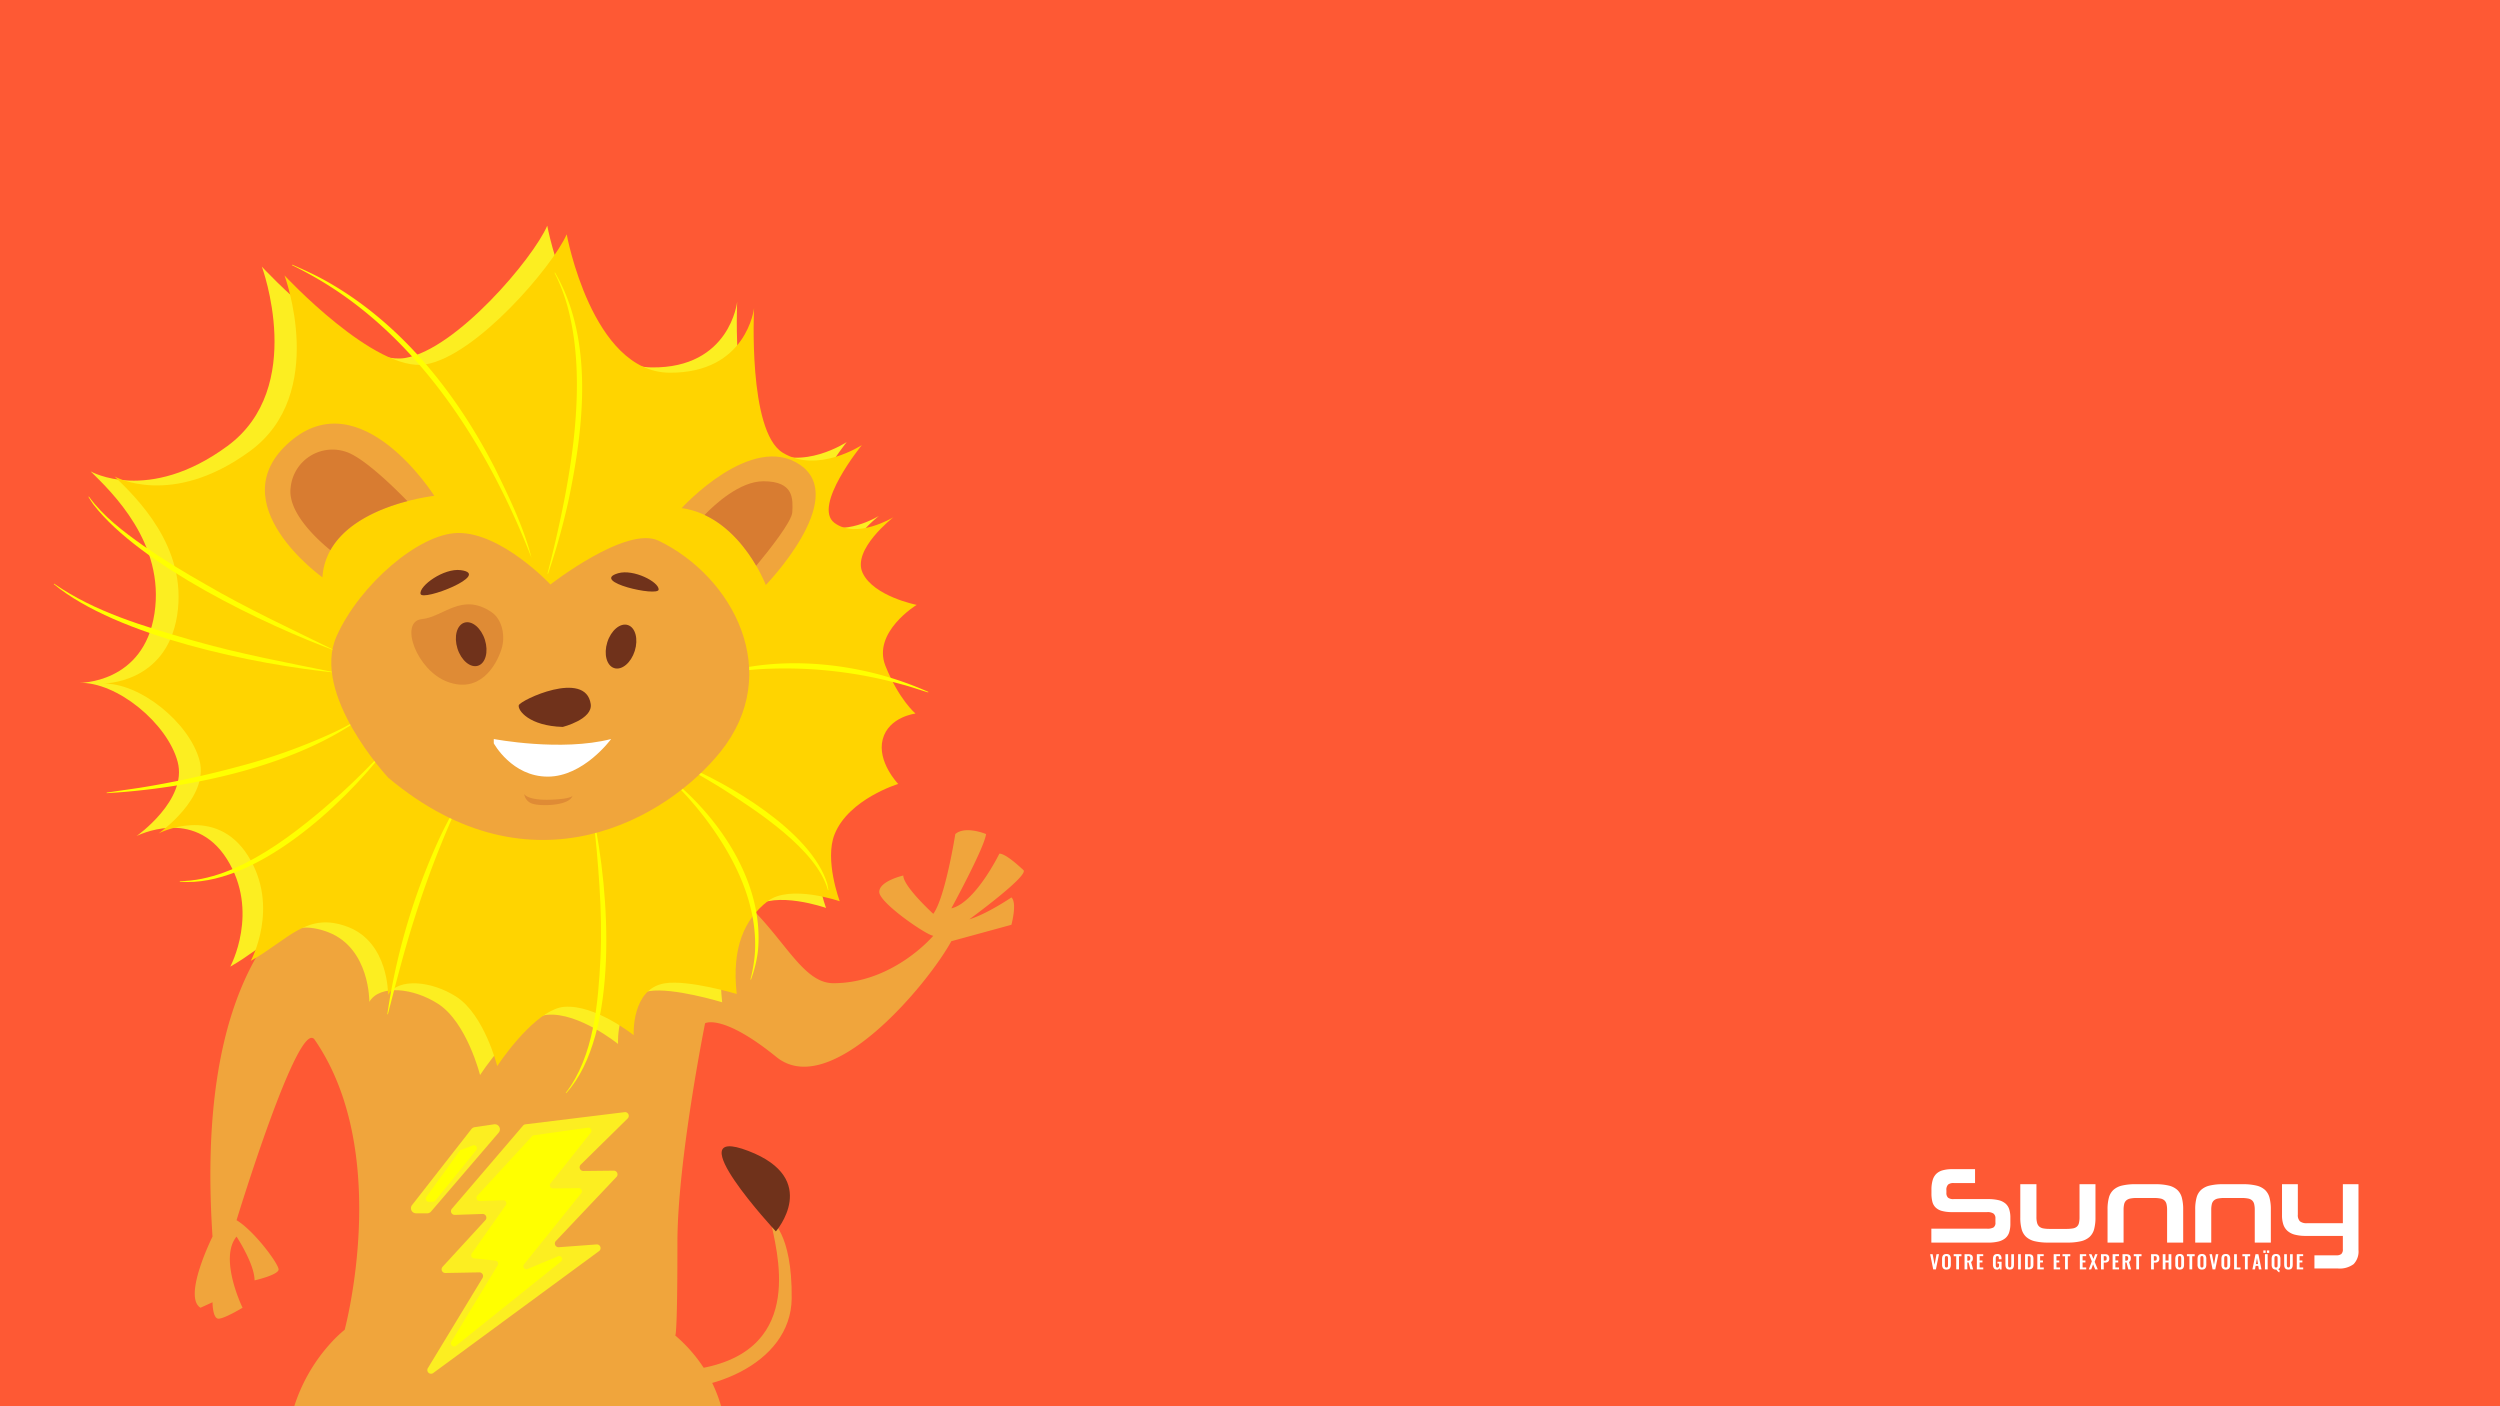 <svg xmlns="http://www.w3.org/2000/svg" xmlns:xlink="http://www.w3.org/1999/xlink" width="608" height="342" viewBox="0 0 608 342"><defs><style>.a{fill:#fe5934;}.b{fill:none;}.c{fill:#fff;}.d{clip-path:url(#a);}.e{clip-path:url(#b);}.f{fill:#f0a53c;}.g{fill:#70321b;}.h{fill:#fcee21;}.i{fill:#ff0;}.j{fill:#ffd400;}.k{fill:#df8b35;}.l{fill:#d87c31;}</style><clipPath id="a"><rect class="a" width="608" height="342" transform="translate(558 306)"/></clipPath><clipPath id="b"><rect class="b" width="235.918" height="331.081"/></clipPath></defs><g transform="translate(-701 -189)"><rect class="a" width="608" height="342" transform="translate(701 189)"/><g transform="translate(285 -56.547)"><path class="c" d="M223.109,72.511V69.132h13.568a2.984,2.984,0,0,0,1.545-.3,1.344,1.344,0,0,0,.471-1.218v-.969a1.4,1.4,0,0,0-.471-1.192A2.561,2.561,0,0,0,236.7,65.1H228.19a9.345,9.345,0,0,1-2.475-.276,3.546,3.546,0,0,1-1.559-.838,2.986,2.986,0,0,1-.8-1.414,7.97,7.97,0,0,1-.223-2v-.891a8.251,8.251,0,0,1,.288-2.331,3.539,3.539,0,0,1,.891-1.558,3.6,3.6,0,0,1,1.572-.864,8.5,8.5,0,0,1,2.3-.275h5.553v3.379h-5.186a2.111,2.111,0,0,0-1.349.354,1.806,1.806,0,0,0-.432,1.427v.576a1.539,1.539,0,0,0,.393,1.192,2.04,2.04,0,0,0,1.362.354h8.355a10.985,10.985,0,0,1,2.528.249,4.064,4.064,0,0,1,1.689.8,3.08,3.08,0,0,1,.943,1.415,6.567,6.567,0,0,1,.288,2.069v1.414a6.892,6.892,0,0,1-.288,2.135,3.072,3.072,0,0,1-.943,1.428,4.184,4.184,0,0,1-1.689.812,10.466,10.466,0,0,1-2.528.262Z" transform="translate(662.595 475.232)"/><path class="c" d="M316.137,83.459a13.757,13.757,0,0,1-3.274-.327,4.734,4.734,0,0,1-2.1-1.048,3.93,3.93,0,0,1-1.113-1.886,10.743,10.743,0,0,1-.327-2.868V69.263h3.929v7.962a5.245,5.245,0,0,0,.17,1.479,1.808,1.808,0,0,0,.537.878,2.082,2.082,0,0,0,.982.432,8.189,8.189,0,0,0,1.506.118h4.086a8.769,8.769,0,0,0,1.572-.118,2.008,2.008,0,0,0,.982-.432,1.7,1.7,0,0,0,.5-.878,6.167,6.167,0,0,0,.144-1.479V69.263h3.877V77.33a10.763,10.763,0,0,1-.327,2.868,3.933,3.933,0,0,1-1.113,1.886,4.746,4.746,0,0,1-2.109,1.048,14.068,14.068,0,0,1-3.313.327Z" transform="translate(598.011 464.284)"/><path class="c" d="M408.361,83.459v-7.91a6.036,6.036,0,0,0-.144-1.453,1.782,1.782,0,0,0-.5-.891,2.017,2.017,0,0,0-.969-.458,7.723,7.723,0,0,0-1.558-.131h-4.243a7.556,7.556,0,0,0-1.532.131,2.1,2.1,0,0,0-.982.458,1.734,1.734,0,0,0-.511.891,6.04,6.04,0,0,0-.144,1.453v7.91h-3.9V75.418a10.879,10.879,0,0,1,.327-2.881,3.936,3.936,0,0,1,1.113-1.9,4.747,4.747,0,0,1,2.1-1.048,13.784,13.784,0,0,1,3.274-.327h4.741a13.927,13.927,0,0,1,3.3.327,4.75,4.75,0,0,1,2.1,1.048,3.942,3.942,0,0,1,1.113,1.9,10.911,10.911,0,0,1,.327,2.881v8.041Z" transform="translate(534.677 464.284)"/><path class="c" d="M493.327,83.459v-7.91a6.038,6.038,0,0,0-.144-1.453,1.782,1.782,0,0,0-.5-.891,2.017,2.017,0,0,0-.969-.458,7.722,7.722,0,0,0-1.558-.131h-4.243a7.556,7.556,0,0,0-1.532.131,2.1,2.1,0,0,0-.982.458,1.734,1.734,0,0,0-.511.891,6.039,6.039,0,0,0-.144,1.453v7.91h-3.9V75.418a10.878,10.878,0,0,1,.327-2.881,3.936,3.936,0,0,1,1.113-1.9,4.747,4.747,0,0,1,2.1-1.048,13.784,13.784,0,0,1,3.274-.327h4.741a13.927,13.927,0,0,1,3.3.327,4.749,4.749,0,0,1,2.1,1.048,3.942,3.942,0,0,1,1.113,1.9,10.911,10.911,0,0,1,.327,2.881v8.041Z" transform="translate(471.031 464.284)"/><path class="c" d="M566.826,76.65a2.135,2.135,0,0,0,.511,1.637,2.554,2.554,0,0,0,1.715.458h8.722V69.264h3.8V85.252a4.429,4.429,0,0,1-1.179,3.444,5.685,5.685,0,0,1-3.85,1.061h-5.684v-3.2H576.2a1.851,1.851,0,0,0,1.192-.314,1.515,1.515,0,0,0,.38-1.2V81.836h-8.957a10.528,10.528,0,0,1-2.711-.3,4.325,4.325,0,0,1-1.807-.93,3.624,3.624,0,0,1-1.008-1.572,7.061,7.061,0,0,1-.314-2.226V69.264h3.85Z" transform="translate(408.009 464.284)"/><path class="c" d="M222.685,140.776l-.749-3.7h.6l.487,2.574.459-2.574h.611l-.754,3.7Z" transform="translate(663.474 413.486)"/><path class="c" d="M234.558,140.693a.987.987,0,0,1-.819-.31,1.43,1.43,0,0,1-.247-.908V138.11a2.075,2.075,0,0,1,.055-.511,1.019,1.019,0,0,1,.18-.375.755.755,0,0,1,.331-.238,1.4,1.4,0,0,1,.5-.079,1,1,0,0,1,.818.306,1.4,1.4,0,0,1,.249.9v1.365a2.033,2.033,0,0,1-.057.51,1.042,1.042,0,0,1-.181.381.753.753,0,0,1-.331.244,1.342,1.342,0,0,1-.5.083m-.169-.529a.447.447,0,0,0,.169.029.439.439,0,0,0,.167-.029.31.31,0,0,0,.11-.076.332.332,0,0,0,.064-.123.776.776,0,0,0,.032-.152c.005-.05.008-.111.008-.181v-1.679a1.533,1.533,0,0,0-.013-.223.565.565,0,0,0-.053-.168.255.255,0,0,0-.117-.118.443.443,0,0,0-.2-.039.45.45,0,0,0-.2.039.247.247,0,0,0-.117.118.586.586,0,0,0-.051.168,1.527,1.527,0,0,0-.014.223v1.679c0,.07,0,.13.008.181a.811.811,0,0,0,.031.152.338.338,0,0,0,.064.123.285.285,0,0,0,.11.076" transform="translate(654.818 413.614)"/><path class="c" d="M245.365,140.776v-3.2h-.62v-.5h1.894v.5h-.6v3.2Z" transform="translate(646.388 413.486)"/><path class="c" d="M255.286,140.777v-3.7h.848a2.268,2.268,0,0,1,.5.048.981.981,0,0,1,.365.16.68.68,0,0,1,.232.306,1.279,1.279,0,0,1,.077.472,1.34,1.34,0,0,1-.1.569.637.637,0,0,1-.342.321l.512,1.823H256.7l-.441-1.689h-.3v1.689Zm.674-2.12h.163a.584.584,0,0,0,.425-.127.605.605,0,0,0,.126-.435.658.658,0,0,0-.109-.425.511.511,0,0,0-.4-.128h-.2Z" transform="translate(638.492 413.486)"/><path class="c" d="M267.207,140.776v-3.7h1.549v.475h-.875v1.062h.692v.475h-.692v1.22h.886v.466Z" transform="translate(629.563 413.486)"/><path class="c" d="M283.8,140.7a.859.859,0,0,1-.755-.328,1.656,1.656,0,0,1-.231-.955v-1.2a2.641,2.641,0,0,1,.05-.55,1.142,1.142,0,0,1,.169-.405.721.721,0,0,1,.326-.261,1.31,1.31,0,0,1,.509-.087,1.008,1.008,0,0,1,.787.269,1.2,1.2,0,0,1,.239.816v.181h-.645v-.192c0-.082,0-.149-.006-.2a.821.821,0,0,0-.027-.157.284.284,0,0,0-.061-.121.289.289,0,0,0-.109-.069.465.465,0,0,0-.169-.027.443.443,0,0,0-.135.019.381.381,0,0,0-.1.047.23.23,0,0,0-.068.079.622.622,0,0,0-.042.1.646.646,0,0,0-.022.124c-.006.051-.009.1-.01.134s0,.089,0,.15v1.492a1.089,1.089,0,0,0,.083.49.322.322,0,0,0,.314.155.408.408,0,0,0,.2-.046.309.309,0,0,0,.127-.138.731.731,0,0,0,.065-.212,1.889,1.889,0,0,0,.019-.289v-.3h-.4v-.435h1.006v1.878h-.437l-.049-.375a.62.62,0,0,1-.627.424" transform="translate(617.87 413.613)"/><path class="c" d="M295.955,140.821a1.419,1.419,0,0,1-.429-.058.815.815,0,0,1-.3-.162.757.757,0,0,1-.188-.269,1.42,1.42,0,0,1-.1-.355,3.088,3.088,0,0,1-.028-.443v-2.456h.654V139.6c0,.086,0,.16.007.221a1.317,1.317,0,0,0,.029.191.46.46,0,0,0,.064.161.325.325,0,0,0,.114.1.4.4,0,0,0,.35,0,.305.305,0,0,0,.112-.1.5.5,0,0,0,.062-.161,1.14,1.14,0,0,0,.029-.19c0-.06.005-.134.005-.222v-2.525h.653v2.456a3.1,3.1,0,0,1-.028.443,1.42,1.42,0,0,1-.1.355.76.76,0,0,1-.186.269.8.8,0,0,1-.3.162,1.412,1.412,0,0,1-.427.058" transform="translate(608.808 413.487)"/><rect class="c" width="0.664" height="3.699" transform="translate(906.802 550.564)"/><path class="c" d="M313.929,140.776v-3.7h.861a1.992,1.992,0,0,1,.56.067.8.8,0,0,1,.362.212.825.825,0,0,1,.193.356,2.012,2.012,0,0,1,.057.519v1.334a2.125,2.125,0,0,1-.058.538.929.929,0,0,1-.191.375.771.771,0,0,1-.354.226,1.744,1.744,0,0,1-.542.073Zm.673-.473h.192a.766.766,0,0,0,.176-.018.594.594,0,0,0,.127-.042.209.209,0,0,0,.086-.08.636.636,0,0,0,.052-.1.564.564,0,0,0,.027-.142c.006-.063.01-.117.011-.162s0-.111,0-.2v-1.352c0-.088,0-.158,0-.212a1.056,1.056,0,0,0-.022-.162.333.333,0,0,0-.049-.126.358.358,0,0,0-.086-.081.337.337,0,0,0-.134-.051,1.075,1.075,0,0,0-.194-.015H314.6Z" transform="translate(594.564 413.487)"/><path class="c" d="M325.821,140.776v-3.7h1.549v.475H326.5v1.062h.692v.475H326.5v1.22h.886v.466Z" transform="translate(585.656 413.486)"/><path class="c" d="M341.671,140.776v-3.7h1.548v.475h-.874v1.062h.692v.475h-.692v1.22h.886v.466Z" transform="translate(573.783 413.486)"/><path class="c" d="M350.842,140.776v-3.2h-.62v-.5h1.894v.5h-.6v3.2Z" transform="translate(567.378 413.486)"/><path class="c" d="M367.031,140.776v-3.7h1.548v.475H367.7v1.062h.692v.475H367.7v1.22h.886v.466Z" transform="translate(554.786 413.486)"/><path class="c" d="M375.7,140.776l.743-1.963-.723-1.736h.631l.48,1.146.413-1.146h.591l-.714,1.854.767,1.845h-.629l-.518-1.24-.455,1.24Z" transform="translate(548.295 413.486)"/><path class="c" d="M387.531,140.777v-3.7H388.6q.945,0,.946,1.051a.985.985,0,0,1-.259.755,1.033,1.033,0,0,1-.73.24H388.2v1.653Zm.673-2.126h.216a.509.509,0,0,0,.386-.113.632.632,0,0,0,.1-.414,2.077,2.077,0,0,0-.013-.265.432.432,0,0,0-.063-.171.254.254,0,0,0-.146-.106.964.964,0,0,0-.262-.029H388.2Z" transform="translate(539.431 413.486)"/><path class="c" d="M398.791,140.776v-3.7h1.549v.475h-.875v1.062h.692v.475h-.692v1.22h.886v.466Z" transform="translate(530.996 413.486)"/><path class="c" d="M408.373,140.777v-3.7h.848a2.268,2.268,0,0,1,.5.048.981.981,0,0,1,.365.16.68.68,0,0,1,.232.306,1.279,1.279,0,0,1,.077.472,1.34,1.34,0,0,1-.1.569.636.636,0,0,1-.342.321l.512,1.823h-.676l-.441-1.689h-.3v1.689Zm.674-2.12h.163a.585.585,0,0,0,.425-.127.607.607,0,0,0,.126-.435.658.658,0,0,0-.109-.425.511.511,0,0,0-.4-.128h-.2Z" transform="translate(523.818 413.486)"/><path class="c" d="M419.883,140.776v-3.2h-.62v-.5h1.894v.5h-.6v3.2Z" transform="translate(515.661 413.486)"/><path class="c" d="M436.072,140.777v-3.7h1.064q.946,0,.946,1.051a.985.985,0,0,1-.259.755,1.031,1.031,0,0,1-.729.24h-.348v1.653Zm.674-2.126h.217a.508.508,0,0,0,.386-.113.635.635,0,0,0,.1-.414,1.974,1.974,0,0,0-.014-.265.431.431,0,0,0-.062-.171.253.253,0,0,0-.146-.106.952.952,0,0,0-.262-.029h-.219Z" transform="translate(503.07 413.486)"/><path class="c" d="M447.362,140.776v-3.7h.673v1.546h.752v-1.546h.673v3.7h-.673V139.1h-.752v1.673Z" transform="translate(494.612 413.486)"/><path class="c" d="M460.606,140.693a.987.987,0,0,1-.819-.31,1.427,1.427,0,0,1-.248-.908V138.11a2.072,2.072,0,0,1,.056-.511,1.01,1.01,0,0,1,.18-.375.75.75,0,0,1,.331-.238,1.4,1.4,0,0,1,.5-.079,1,1,0,0,1,.818.306,1.393,1.393,0,0,1,.249.9v1.365a2.059,2.059,0,0,1-.057.51,1.035,1.035,0,0,1-.181.381.753.753,0,0,1-.331.244,1.34,1.34,0,0,1-.5.083m-.169-.529a.449.449,0,0,0,.169.029.439.439,0,0,0,.167-.029.3.3,0,0,0,.11-.076.332.332,0,0,0,.065-.123.815.815,0,0,0,.032-.152c.005-.05.008-.111.008-.181v-1.679a1.526,1.526,0,0,0-.014-.223.565.565,0,0,0-.052-.168.256.256,0,0,0-.117-.118.443.443,0,0,0-.2-.039.451.451,0,0,0-.2.039.251.251,0,0,0-.117.118.594.594,0,0,0-.051.168,1.58,1.58,0,0,0-.013.223v1.679a1.72,1.72,0,0,0,.008.181.757.757,0,0,0,.031.152.337.337,0,0,0,.063.123.293.293,0,0,0,.11.076" transform="translate(485.49 413.614)"/><path class="c" d="M471.414,140.776v-3.2h-.62v-.5h1.894v.5h-.6v3.2Z" transform="translate(477.06 413.486)"/><path class="c" d="M482.163,140.693a.988.988,0,0,1-.819-.31,1.433,1.433,0,0,1-.247-.908V138.11a2.072,2.072,0,0,1,.056-.511,1.019,1.019,0,0,1,.18-.375.755.755,0,0,1,.331-.238,1.4,1.4,0,0,1,.5-.079,1,1,0,0,1,.818.306,1.4,1.4,0,0,1,.249.9v1.365a2.034,2.034,0,0,1-.057.51,1.059,1.059,0,0,1-.181.381.758.758,0,0,1-.331.244,1.34,1.34,0,0,1-.5.083m-.168-.529a.442.442,0,0,0,.168.029.437.437,0,0,0,.167-.029.306.306,0,0,0,.11-.076.332.332,0,0,0,.065-.123.772.772,0,0,0,.031-.152c.005-.05.008-.111.008-.181v-1.679a1.531,1.531,0,0,0-.014-.223.551.551,0,0,0-.053-.168.255.255,0,0,0-.117-.118.44.44,0,0,0-.2-.039.45.45,0,0,0-.2.039.248.248,0,0,0-.117.118.564.564,0,0,0-.051.168,1.561,1.561,0,0,0-.014.223v1.679c0,.07,0,.13.008.181a.813.813,0,0,0,.031.152.355.355,0,0,0,.064.123.287.287,0,0,0,.111.076" transform="translate(469.343 413.614)"/><path class="c" d="M493.448,140.776l-.75-3.7h.6l.487,2.574.459-2.574h.611l-.754,3.7Z" transform="translate(460.653 413.486)"/><path class="c" d="M505.318,140.693a.988.988,0,0,1-.818-.31,1.429,1.429,0,0,1-.248-.908V138.11a2.069,2.069,0,0,1,.056-.511,1.01,1.01,0,0,1,.18-.375.75.75,0,0,1,.331-.238,1.4,1.4,0,0,1,.5-.079,1,1,0,0,1,.818.306,1.393,1.393,0,0,1,.249.9v1.365a2.059,2.059,0,0,1-.057.51,1.05,1.05,0,0,1-.181.381.757.757,0,0,1-.331.244,1.338,1.338,0,0,1-.5.083m-.168-.529a.444.444,0,0,0,.168.029.437.437,0,0,0,.167-.029.3.3,0,0,0,.11-.076.332.332,0,0,0,.065-.123.811.811,0,0,0,.031-.152c.005-.05.008-.111.008-.181v-1.679a1.517,1.517,0,0,0-.014-.223.549.549,0,0,0-.052-.168.256.256,0,0,0-.117-.118.44.44,0,0,0-.2-.039.451.451,0,0,0-.2.039.252.252,0,0,0-.117.118.564.564,0,0,0-.051.168,1.571,1.571,0,0,0-.013.223v1.679a1.7,1.7,0,0,0,.008.181.769.769,0,0,0,.031.152.353.353,0,0,0,.063.123.3.3,0,0,0,.111.076" transform="translate(451.998 413.614)"/><path class="c" d="M516.539,140.776v-3.7h.673v3.232h.886v.466Z" transform="translate(442.794 413.486)"/><path class="c" d="M525.2,140.776v-3.2h-.62v-.5h1.894v.5h-.6v3.2Z" transform="translate(436.768 413.486)"/><path class="c" d="M534.289,140.777l.752-3.7h.7l.75,3.7h-.627l-.149-.859h-.641l-.151.859Zm.859-1.3h.5l-.247-1.519Z" transform="translate(429.498 413.486)"/><path class="c" d="M544.877,133.46h.56v.593h-.56Zm.388.908h.664v3.7h-.664Zm.489-.908h.562v.593h-.562Z" transform="translate(421.566 416.196)"/><path class="c" d="M554.775,141.389a1.367,1.367,0,0,1-.369-.281,2.687,2.687,0,0,1-.342-.417l-.076,0a.987.987,0,0,1-.818-.31,1.427,1.427,0,0,1-.248-.908V138.11a2.074,2.074,0,0,1,.056-.511,1.012,1.012,0,0,1,.18-.375.75.75,0,0,1,.331-.238,1.4,1.4,0,0,1,.5-.079,1,1,0,0,1,.818.306,1.393,1.393,0,0,1,.249.9v1.365q0,.861-.513,1.109a1.727,1.727,0,0,0,.359.348Zm-.956-1.225a.448.448,0,0,0,.169.029.439.439,0,0,0,.167-.029.3.3,0,0,0,.11-.076.332.332,0,0,0,.065-.123.81.81,0,0,0,.032-.152c.005-.05.008-.111.008-.181v-1.679a1.535,1.535,0,0,0-.014-.223.566.566,0,0,0-.052-.168.256.256,0,0,0-.117-.118.443.443,0,0,0-.2-.039.451.451,0,0,0-.2.039.251.251,0,0,0-.117.118.586.586,0,0,0-.051.168,1.535,1.535,0,0,0-.013.223v1.679a1.8,1.8,0,0,0,.007.181.816.816,0,0,0,.032.152.337.337,0,0,0,.063.123.293.293,0,0,0,.11.076" transform="translate(415.541 413.614)"/><path class="c" d="M566.132,140.821a1.419,1.419,0,0,1-.429-.058.815.815,0,0,1-.3-.162.757.757,0,0,1-.188-.269,1.408,1.408,0,0,1-.1-.355,3.083,3.083,0,0,1-.028-.443v-2.456h.654V139.6c0,.086,0,.16.007.221a1.321,1.321,0,0,0,.029.191.461.461,0,0,0,.064.161.326.326,0,0,0,.114.1.4.4,0,0,0,.35,0,.306.306,0,0,0,.112-.1.5.5,0,0,0,.062-.161,1.14,1.14,0,0,0,.029-.19c0-.06.005-.134.005-.222v-2.525h.653v2.456a3.1,3.1,0,0,1-.028.443,1.421,1.421,0,0,1-.1.355.76.76,0,0,1-.186.269.8.8,0,0,1-.3.162,1.412,1.412,0,0,1-.427.058" transform="translate(406.425 413.487)"/><path class="c" d="M577.286,140.776v-3.7h1.549v.475h-.875v1.062h.692v.475h-.692v1.22h.886v.466Z" transform="translate(397.29 413.486)"/></g><g class="d" transform="translate(143 -117)"><g transform="translate(571.082 360.891)"><g class="e"><path class="f" d="M229.509,363.812s5.317,3.011,5.144,19.136-20.789,24.333-37.28,21.7S165.5,391.823,165.5,391.823s-3.673-7.26,3.238-4.073S187.051,404.713,212.8,399.9s17.949-29.088,16.706-36.086" transform="translate(-55.198 -122.059)"/><path class="g" d="M257.614,357.624s11.1-12.76-6.709-19.577,6.709,19.577,6.709,19.577" transform="translate(-82.003 -113.038)"/><path class="f" d="M134.8,229.595s-86.888-29.617-78.889,90.482c0,0-7.3,14.642-2.922,17.3l2.922-1.331s0,3.993,1.461,3.993,5.844-2.662,5.844-2.662-5.844-11.98-1.461-17.3c0,0,4.383,6.656,4.383,10.649,0,0,5.844-1.331,5.844-2.662s-5.844-9.318-10.227-11.98c0,0,15.1-49.529,18.992-43.895,18.947,27.464,7.3,70.558,7.3,70.558s-26.3,19.966-7.3,57.237c0,0-10.227-5.324-11.687-2.662s-1.461,7.987-1.461,7.987h4.22s-.569-1.993,3.085-3.994c0,0-2.2,3.994-.736,3.994H86.43s2.309-25.9,12.536-35.218c5.529-5.038,24.067-2.658,29.956-2.658,7.239,0,16.575-2.445,23.284,0,14.61,5.324,17.009,37.876,17.009,37.876H180.9s.478-3.987-.983-3.987a6.876,6.876,0,0,1,2.917,3.987h5.857s1.623-7.987-4.22-7.987a16.812,16.812,0,0,0-10.227,3.993s18.992-35.939-5.844-57.237c0,0,.577,2.09.577-22.5,0-20.035,6.728-53.385,6.728-53.385s4.191-2.449,17.339,8.2,36.7-17.506,42.547-28.155l14.609-3.994s1.461-5.324,0-6.655c0,0-5.844,3.993-10.227,5.324,0,0,14.61-10.649,13.148-11.98s-4.383-3.994-5.844-3.994c0,0-5.844,11.98-11.687,13.311,0,0,8.116-14.857,8.44-18.077,0,0-5.032-2.1-7.467,0,0,0-2.435,15.415-5.357,19.408,0,0-7.3-6.656-7.3-9.318,0,0-5.844,1.331-5.844,3.993s11.688,10.649,13.148,10.649c0,0-9.7,11.545-24.307,11.545s-17.5-41.863-72.1-28.859" transform="translate(-17.309 -74.227)"/><path class="h" d="M134.663,350.522l-2.712-.006a1.235,1.235,0,0,1-.97-1.995l14.442-18.488a1.234,1.234,0,0,1,.792-.461l4.721-.7a1.235,1.235,0,0,1,1.119,2.025L135.6,350.09a1.235,1.235,0,0,1-.94.431" transform="translate(-43.856 -110.331)"/><path class="h" d="M184.689,324.431,160.56,327.39a.9.9,0,0,0-.573.308l-17.315,20.235a.9.9,0,0,0,.713,1.483l6.752-.227a.9.9,0,0,1,.692,1.506l-10.416,11.347a.9.9,0,0,0,.679,1.506l8.256-.155a.9.9,0,0,1,.785,1.365l-13.3,21.932a.9.9,0,0,0,1.3,1.19l40.345-29.662a.9.9,0,0,0-.6-1.62l-9.19.678a.9.9,0,0,1-.719-1.514l14.745-15.589a.9.9,0,0,0-.662-1.516l-7.4.079a.9.9,0,0,1-.64-1.54l11.419-11.234a.9.9,0,0,0-.74-1.532" transform="translate(-45.861 -108.845)"/><path class="i" d="M137.872,350.289l-.977,0a.747.747,0,0,1-.587-1.207l8.073-11.185a.745.745,0,0,1,.478-.279l2.856-1.088a.747.747,0,0,1,.678,1.225l-9.954,12.277a.746.746,0,0,1-.568.261" transform="translate(-45.678 -112.902)"/><path class="i" d="M178.665,330.114l-13.118,1.84a.762.762,0,0,0-.485.26l-13.329,14.473a.761.761,0,0,0,.6,1.255l5.716-.191a.761.761,0,0,1,.586,1.275l-8.153,11.6a.761.761,0,0,0,.574,1.275l5,.534a.76.76,0,0,1,.664,1.155l-11.261,18.567a.761.761,0,0,0,1.1,1.007L172.076,362.7a.761.761,0,0,0-.507-1.372l-7.779,3.233a.76.76,0,0,1-.609-1.281L176.993,346.1a.76.76,0,0,0-.561-1.283l-6.267.067a.761.761,0,0,1-.542-1.3l9.667-12.168a.761.761,0,0,0-.626-1.3" transform="translate(-48.763 -110.752)"/></g><g class="e"><path class="h" d="M165.633,188.861s-11.933-3.649-17.721-2.713c-8.271,1.337-7.595,12.855-7.595,12.855s-9.536-7.713-17.139-7.1c-5.822.468-13.1,9.651-16.426,14.653,0,0-3.216-12.807-10.2-17.311-6.027-3.885-14.192-4.761-16.724-.486,0,0,.177-12.952-9.914-16.9S55.33,174.909,46,180.2c0,0,7.251-13.4-.82-26.18s-21.969-5.579-21.969-5.579,12.469-8.741,10-18.056S18.48,110.88,9.2,111.174c0,0,15.745.294,18.369-16.856S17.146,64.756,12.049,59.749c0,0,13.993,8.018,33.279-6.173s8.354-43.62,8.354-43.62,22.4,24.287,34.824,22.223S119.657,7.984,123.095,0c0,0,6.324,34.236,25.394,34.467s20.794-15.973,20.794-15.973-1.441,30.529,7.153,35.923,19.494-1.8,19.494-1.8-12.167,15.1-6.682,19.29,14.509-1.328,14.509-1.328-10.239,7.98-7.505,13.811,13.315,7.977,13.315,7.977-10.952,6.73-7.638,15.109,7.442,11.887,7.442,11.887-6.6.773-8.036,6.348,3.849,11.125,3.849,11.125-12.168,3.689-15.611,12.446c-2.512,6.389,1.329,16.638,1.329,16.638s-12.3-4.337-17.747-.066c-5.688,4.457-8.831,11.483-7.521,23" transform="translate(-3.086 0)"/><path class="j" d="M172.033,187.9s-11.779-3.529-17.5-2.592c-8.177,1.339-7.551,12.613-7.551,12.613s-9.395-7.516-16.911-6.89c-5.755.479-12.984,9.5-16.284,14.4,0,0-3.132-12.526-10.021-16.91-5.941-3.781-14.007-4.61-16.524-.416,0,0,.222-12.68-9.735-16.5s-14.418,3.036-23.656,8.248c0,0,7.214-13.144-.716-25.627s-21.689-5.382-21.689-5.382,12.354-8.6,9.95-17.714S26.905,112.09,17.731,112.411c0,0,15.557.231,18.213-16.569s-10.189-28.9-15.208-33.787c0,0,13.8,7.8,32.907-6.163s8.414-42.735,8.414-42.735S84.1,36.852,96.388,34.786s30.87-23.8,34.3-31.629c0,0,6.125,33.495,24.969,33.652S176.259,21.1,176.259,21.1s-1.535,29.894,6.938,35.144,19.27-1.831,19.27-1.831-12.077,14.824-6.674,18.909,14.343-1.352,14.343-1.352-10.147,7.85-7.467,13.548S215.8,93.274,215.8,93.274s-10.847,6.629-7.6,14.819,7.311,11.611,7.311,11.611-6.521.78-7.963,6.244,3.762,10.878,3.762,10.878-12.037,3.655-15.472,12.241c-2.505,6.263,1.253,16.284,1.253,16.284s-12.135-4.2-17.537,0c-5.637,4.384-8.769,11.274-7.516,22.548" transform="translate(-5.949 -1.059)"/><path class="f" d="M91.252,109.822S66,91.847,83.35,76.834,118.458,90,118.458,90s-26.111,2.792-27.206,19.826" transform="translate(-25.922 -24.3)"/><path class="f" d="M229.786,97.014S246.848,78.3,258.679,86.559s-8.426,29.163-8.426,29.163S243.941,99,229.786,97.014" transform="translate(-77.094 -28.335)"/><path class="i" d="M145.431,85.551c-9.773-25.075-25.14-50.3-47.978-65.34A90.874,90.874,0,0,0,87.185,14.39l.05-.123c2.65,1.14,5.512,2.463,8.018,3.85,18.256,10.171,31.77,27.151,41.213,45.517,3.446,6.987,7.109,14.58,8.965,21.916" transform="translate(-29.251 -4.787)"/><path class="i" d="M180.7,90.368c4.975-19.558,10.173-44.666,5.005-64.443a44.4,44.4,0,0,0-3.3-8.72l.114-.07c9.459,16.279,7.024,37.462,3.347,55.155a161.744,161.744,0,0,1-5.047,18.124Z" transform="translate(-60.626 -5.749)"/><path class="i" d="M242.328,162.978c15.256-4.947,33.874-3.058,48.62,2.857,1.022.4,2.034.827,3.036,1.271l-.043.126c-1.884-.559-4.393-1.435-6.259-1.915a106.262,106.262,0,0,0-32.358-3.843,70.07,70.07,0,0,0-12.96,1.633Z" transform="translate(-81.301 -53.728)"/><path class="i" d="M228.689,196.661c11.821,4.646,32.288,16.682,36.127,29.364.123.5.193,1.021.288,1.52l-.13.03c-2.679-9.892-17.411-19.356-25.8-24.749-3.446-2.132-6.958-4.165-10.547-6.047Z" transform="translate(-76.705 -65.98)"/><path class="i" d="M224.789,201.56c12.5,9.8,23.474,26.048,21.836,42.545a30.731,30.731,0,0,1-1.689,6.868l-.128-.036a34.931,34.931,0,0,0,1.118-6.87c.558-11.762-5.018-22.834-11.9-32.036A80.355,80.355,0,0,0,224.7,201.66Z" transform="translate(-75.387 -67.624)"/><path class="i" d="M139.725,210.447a236.777,236.777,0,0,0-11.1,28.757c-2.437,7.627-4.408,15.39-6.422,23.159l-.132-.02a158.216,158.216,0,0,1,11.289-39.681,105.838,105.838,0,0,1,6.251-12.286Z" transform="translate(-40.956 -70.581)"/><path class="i" d="M96.057,191.887c-10.28,13.427-31.942,33.5-49.937,32l0-.133c14.25-.116,28.864-12.161,39.115-21.249,3.726-3.411,7.329-6.964,10.72-10.708Z" transform="translate(-15.473 -64.349)"/><path class="i" d="M194.11,216.277c3.863,18,6.446,52.842-6.624,67.252l-.1-.084c6.836-8.854,7.9-21.954,8.433-32.8.548-11.413-.6-23.27-1.706-34.366" transform="translate(-62.867 -72.561)"/><path class="i" d="M73.074,136.791c-17.624-6.485-47.725-20.936-59.159-35.694-.453-.6-.825-1.266-1.236-1.889l.11-.074c3.5,4.841,8.379,8.492,13.21,11.924,4.893,3.413,10.006,6.5,15.194,9.444,10.38,6.052,21.4,11.12,31.881,16.29" transform="translate(-4.254 -33.259)"/><path class="i" d="M68.837,152.688C48.98,150.74,15.413,143.827,0,131.128l.079-.107c9.956,6.919,21.849,10.361,33.376,13.709,11.547,3.343,23.86,5.611,35.382,7.959" transform="translate(0 -43.958)"/><path class="i" d="M81.22,180.166c-15.431,11.134-39.02,16.418-57.8,17.967-1.351.118-2.7.209-4.058.28l-.017-.132,8.024-1.168a233.289,233.289,0,0,0,23.766-5.1A140.644,140.644,0,0,0,74.023,183.9a58.008,58.008,0,0,0,7.12-3.843Z" transform="translate(-6.491 -60.41)"/><path class="f" d="M115.4,171.964S96.486,151.7,102.87,137.516c5.637-12.526,20.033-24.893,29.437-25.053,10.647-.181,22.548,12.526,22.548,12.526s18.48-14.425,26.305-10.647c18.163,8.768,30.481,32.138,15.032,51.358-12.812,15.939-45.721,35.7-80.8,6.263" transform="translate(-34.071 -37.731)"/><path class="k" d="M152.8,149.421c-1.344,4.253-5.361,10.817-13.036,8.04s-11.923-14.745-6.361-15.288c5.285-.516,9.682-6.563,16.913-1.737,2.673,1.784,3.468,5.87,2.484,8.985" transform="translate(-43.905 -46.493)"/><path class="g" d="M147.541,151.518c.911,2.894,3.146,4.769,4.99,4.188s2.6-3.4,1.69-6.292-3.145-4.769-4.991-4.188-2.6,3.4-1.69,6.292" transform="translate(-49.37 -48.688)"/><path class="g" d="M143.991,126.035c-4.111-.54-10.15,3.822-9.774,5.771s17.508-4.754,9.774-5.771" transform="translate(-45.024 -42.269)"/><path class="g" d="M209.062,152.388c-.912,2.894-3.146,4.769-4.991,4.188s-2.6-3.4-1.69-6.292,3.146-4.769,4.991-4.188,2.6,3.4,1.69,6.292" transform="translate(-67.769 -48.98)"/><path class="g" d="M205.7,127.08c3.724-1.074,9.916,2.112,9.842,3.966s-16.848-1.944-9.842-3.966" transform="translate(-68.438 -42.563)"/><path class="g" d="M180.871,178.634s7.328-1.851,6.791-5.571c-1.22-8.451-17.237-.906-17.5.318s2.505,5.01,10.713,5.254" transform="translate(-57.082 -56.737)"/><path class="k" d="M183.926,208.378c-.735,2.533-7.783,2.618-9.714,1.983a2.893,2.893,0,0,1-2.057-2.393s.713,1.617,6.5,1.4c5.158-.189,5.275-.995,5.275-.995" transform="translate(-57.758 -69.774)"/><path class="c" d="M161.031,187.868s16.377,3.132,28.544,0c0,0-6.658,9.148-15.408,9.148s-13.135-8.1-13.135-8.1" transform="translate(-54.026 -63.03)"/><path class="l" d="M96.32,106.427c3.87-6.917,12.617-10.334,18.732-11.934-2.824-2.909-10.648-10.671-15.018-12.017a10.222,10.222,0,0,0-13.375,8.709c-.831,5.965,6.4,12.588,9.661,15.242" transform="translate(-29.052 -27.513)"/><path class="l" d="M250.741,114.077c3.011-3.628,8.668-10.732,8.769-13.028.14-3.132.487-7.516-7.028-7.516-5.7,0-11.734,5.522-14.315,8.189,6.121,2.84,10.247,8.361,12.574,12.355" transform="translate(-79.905 -31.38)"/></g></g></g></g></svg>